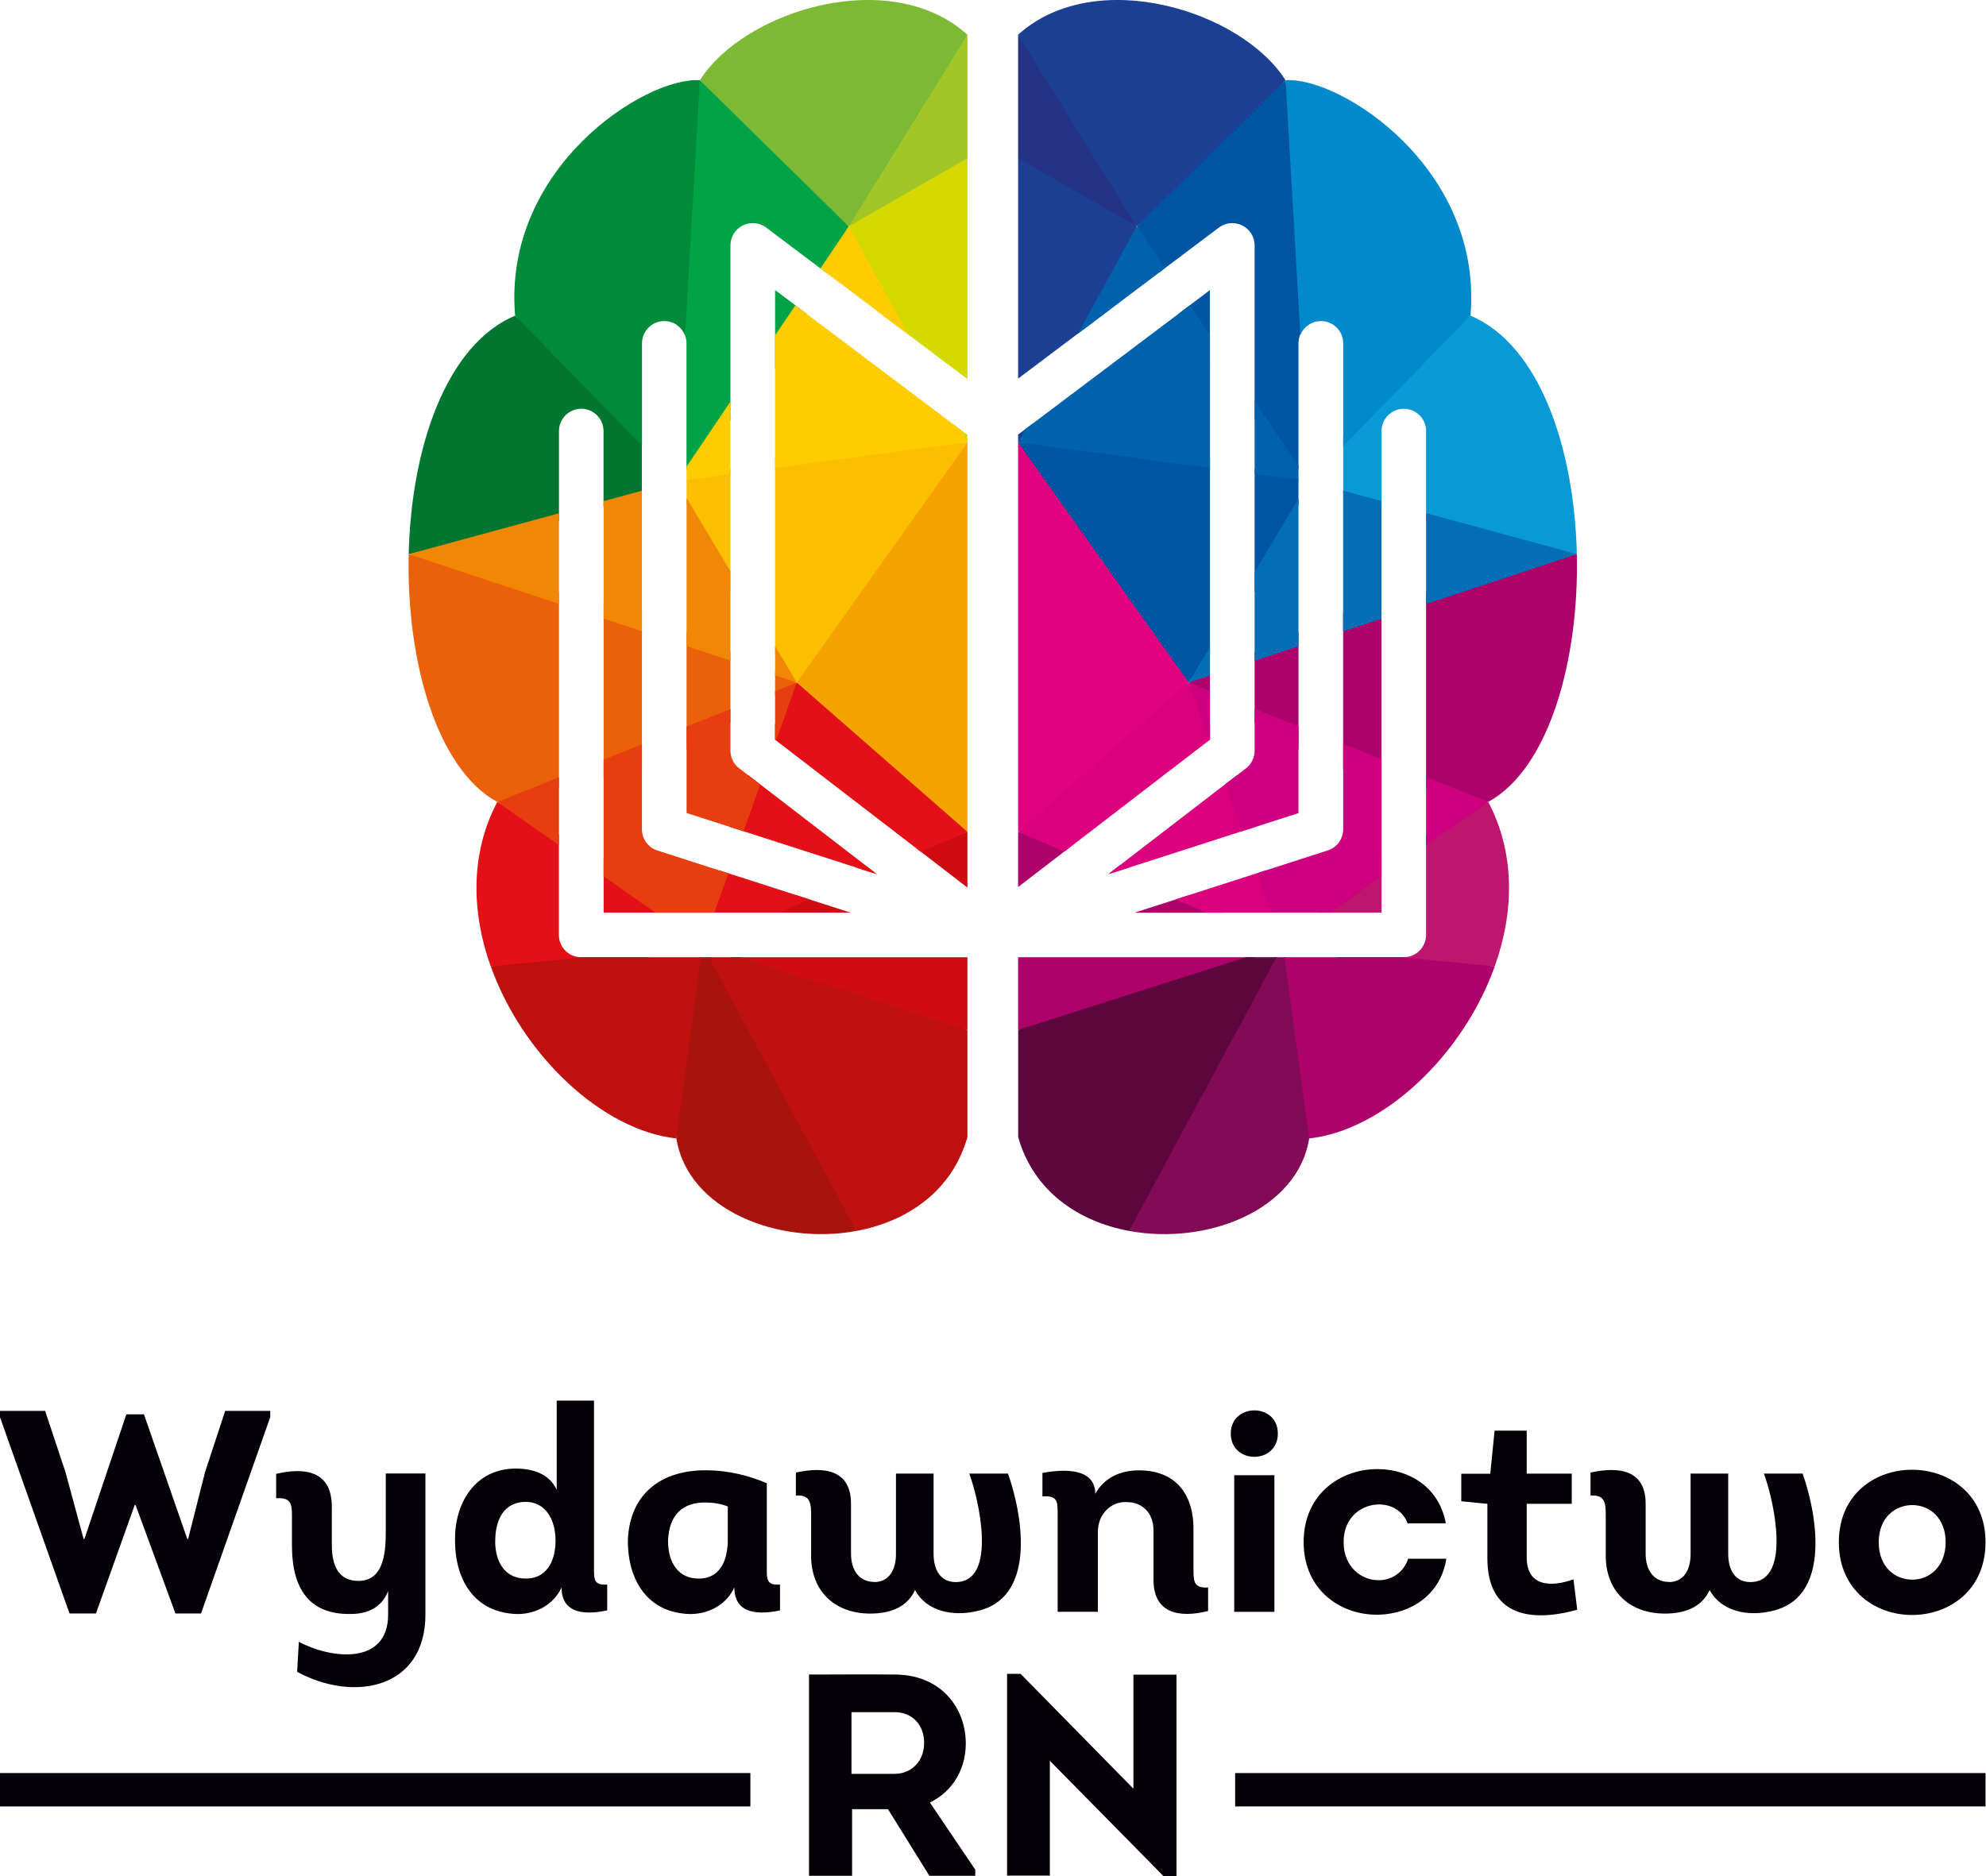 <?xml version="1.0" encoding="UTF-8"?>
<svg xmlns="http://www.w3.org/2000/svg" width="254" height="240" viewBox="0 0 254 240" fill="none">
  <g clip-path="url(#clip0_2467_14239)">
    <path d="M240.28 197.28C240.28 194.1 242.41 192.53 244.58 192.53C246.75 192.53 248.84 194.14 248.84 197.28C248.84 200.42 246.75 202.07 244.58 202.07C242.41 202.07 240.28 200.5 240.28 197.28ZM253.94 197.28C253.94 191.13 249.24 188.01 244.54 188.01C239.84 188.01 235.18 191.13 235.18 197.28C235.18 203.43 239.84 206.59 244.54 206.59C249.24 206.59 253.94 203.47 253.94 197.28ZM213.44 202.36C211.57 202.36 210.43 200.93 210.47 198.61V192.37C210.47 187.93 206.95 187.6 203.42 188.37V191.31C205.33 191.2 205.37 192.3 205.37 194.03V198.77C205.26 203.47 208.34 206.41 212.93 206.41C215.32 206.41 217.59 205.71 218.66 203.4C220.13 206.15 223.54 206.78 226.44 206.12C234.04 204.61 232.61 194.41 230.55 188.5H225.59C226.76 191.55 229.3 202.38 223.86 202.38C222.06 202.38 221 201.02 221.03 198.63V188.5H216.22V198.63C216.26 201.02 215.19 202.38 213.43 202.38L213.44 202.36ZM195.26 183.01H191.15L190.6 188.52H186.89V192.04L190.23 192.37V199.35C190.23 206.62 195.63 207.61 201.72 205.92L201.24 202.03C198.3 203.09 195.26 202.91 195.26 199.24V192.37H201.02V188.51H195.26V183V183.01ZM184.91 194.87C184.1 190.32 180.32 188 176.39 187.93C171.65 187.82 166.73 190.98 166.73 197.26C166.73 203.54 171.65 206.7 176.39 206.55C180.39 206.44 184.25 204.05 184.98 199.39H180.1C179.51 201.19 177.97 202.11 176.43 202.14C174.19 202.21 171.84 200.49 171.84 197.26C171.84 194.03 174.19 192.45 176.39 192.45C177.93 192.45 179.44 193.26 180.03 194.87H184.91ZM162.99 188.71H157.85V206.19H162.99V188.71ZM157.41 183.38C157.41 187.35 163.43 187.35 163.43 183.38C163.43 179.41 157.41 179.45 157.41 183.38ZM133.32 191.42C135.3 191.31 135.27 192.01 135.27 193.95V206.18H140.41V196.01C140.41 193.55 142.21 192.04 144.12 192.15C145.99 192.15 147.57 193.43 147.53 195.9V202.11C147.53 206.52 151.02 206.96 154.51 206.08V203.07C152.71 203.18 152.64 202.37 152.64 200.72V195.91C152.75 191.5 150.66 188.09 145.66 188.09C143.31 188.09 141.22 189.01 140.08 191.1C140.08 187.69 135.93 187.94 133.32 188.42V191.43V191.42ZM111.81 202.36C109.94 202.36 108.8 200.93 108.84 198.61V192.37C108.84 187.93 105.32 187.6 101.79 188.37V191.31C103.7 191.2 103.74 192.3 103.74 194.03V198.77C103.63 203.47 106.71 206.41 111.3 206.41C113.69 206.41 115.96 205.71 117.03 203.4C118.5 206.15 121.91 206.78 124.81 206.12C132.41 204.61 130.98 194.41 128.92 188.5H123.96C125.13 191.55 127.67 202.38 122.23 202.38C120.43 202.38 119.37 201.02 119.4 198.63V188.5H114.59V198.63C114.63 201.02 113.56 202.38 111.8 202.38L111.81 202.36ZM93.08 197.3C92.97 199.98 91.87 201.93 89.41 201.93C86.77 201.97 85.44 199.91 85.44 197.12C85.55 193.74 87.35 192.2 90.14 192.2C91.02 192.2 92.09 192.31 93.08 192.71V197.3ZM98.07 189.73C95.72 188.74 93.15 188.11 90.54 188.08C84.55 187.97 80.48 191.13 80.3 197.11C80.3 202.14 82.83 206.36 88.3 206.47C90.65 206.47 92.93 205.26 93.92 203.06C93.92 206.69 97.37 206.51 99.76 206V202.7C98 202.81 98.07 202 98.07 200.5V189.74V189.73ZM71.2 179.16V190.58C70.28 188.56 68.19 187.86 65.95 187.86C60.77 187.86 58.09 192.3 58.2 197.11C58.2 202.14 60.73 206.36 66.2 206.47C68.55 206.47 70.83 205.26 71.82 203.06C71.82 206.69 75.27 206.51 77.66 206V202.7C75.9 202.81 75.97 202 75.97 200.5V179.17H71.2V179.16ZM63.34 197.11C63.34 194.28 64.55 192.12 67.23 192.12C69.73 192.12 71.05 194.32 71.05 197.08C71.05 199.84 69.8 201.93 67.3 201.93C64.66 201.97 63.33 199.91 63.33 197.12L63.34 197.11ZM38 213.86C45.23 217.79 54.41 216.06 54.41 206.52V188.49H49.34V195.58C49.34 197.97 49.34 202.23 45.85 202.23C43.32 202.23 42.44 200.32 42.44 197.64V192.76C42.44 188.17 39.03 187.66 35.32 188.54V191.66C37.08 191.55 37.34 192.21 37.34 193.79V197.72C37.34 203.12 39.47 206.57 44.87 206.46C47.07 206.46 48.87 205.58 49.64 203.52V206.53C49.64 213.07 42.33 212.22 38.22 210.02L38 213.88V213.86ZM16.16 180.92L10.8 196.86H10.69L8.38 188.34L5.77 180.48H0V181.29L8.89 206.4H12.27L17.23 192.52H17.34L22.44 206.4H25.71L34.56 181.29V180.48H28.8L26.23 188.3L24.06 196.86H23.95L18.41 180.92H16.17H16.16Z" fill="#050007"></path>
    <path d="M148.82 240.01H150.47V214.23H144.96V228.81L130.53 214.12H128.8V239.93H134.27V225.24L148.81 240L148.82 240.01ZM108.9 226.91V219.02H114.41C116.76 219.02 118.19 220.75 118.19 222.91C118.23 225.11 116.72 226.91 114.41 226.91H108.9ZM118.93 230.58C121.87 229.15 123.52 226.28 123.52 223.02C123.52 218.47 120.33 214.21 114.45 214.21C110.78 214.17 107.14 214.21 103.47 214.21V239.95H108.98V231.43H113.57L118.86 239.95H124.73V239.17L118.93 230.58Z" fill="#050007"></path>
    <path d="M95.97 226.81H0V231.08H95.97V226.81Z" fill="#050007"></path>
    <path fill-rule="evenodd" clip-rule="evenodd" d="M123.73 48.49V20.25L118.84 19.92L108.55 28.97L112.13 39.76L123.73 48.49ZM123.73 56.58V55.63L121.91 54.26L123.73 56.58Z" fill="#D6D900"></path>
    <path fill-rule="evenodd" clip-rule="evenodd" d="M108.55 28.96L115.28 20.03L123.74 4.45C113.86 -4.48 95.139 1.36 89.519 10.26L100.65 22.55L108.55 28.96Z" fill="#7CBA36"></path>
    <path fill-rule="evenodd" clip-rule="evenodd" d="M99.13 47.2L100.51 45.63L103.16 40.13L99.13 37.1V47.19V47.2ZM87.81 60.12L93.42 53.72V31.39C93.42 30.31 94.03 29.32 95 28.84C95.97 28.36 97.13 28.46 97.99 29.11L105.68 34.9L108.54 28.96L89.51 10.26L86.56 34.13V41.56C87.31 42.07 87.8 42.94 87.8 43.92V60.12H87.81Z" fill="#00A447"></path>
    <path fill-rule="evenodd" clip-rule="evenodd" d="M82.1 55.84L77.79 50.28L65.87 40.38C56.98 44.14 52.58 57.44 52.27 70.89L71.49 66.67V55.14C71.49 53.56 72.769 52.29 74.34 52.29C75.919 52.29 77.189 53.57 77.189 55.14V64.83L82.09 63.12V55.84H82.1Z" fill="#007631"></path>
    <path fill-rule="evenodd" clip-rule="evenodd" d="M123.73 106.41V56.58L111.7 70.65L101.91 87.31L109.83 96.53L123.73 106.41Z" fill="#F6A300"></path>
    <path fill-rule="evenodd" clip-rule="evenodd" d="M101.77 114.49L97.62 116.74H108.77L101.77 114.49ZM110.64 110.66L109.58 111.01L112.18 111.85L110.64 110.67V110.66ZM123.73 113.53V106.41L117.22 108.53L123.73 113.54V113.53ZM123.73 131.74V122.45H93.39L107.15 128.29L123.73 131.74Z" fill="#CF0C11"></path>
    <path fill-rule="evenodd" clip-rule="evenodd" d="M92.01 111.35L90.8 116.74H99.66L103.56 115.06L92.01 111.34V111.35ZM95.71 99.18L94.03 102.39L93.27 105.75L111.54 111.63L111.78 111.53L95.71 99.17V99.18ZM123.73 106.41L101.9 87.31L99.12 92.63V94.62L117.78 108.97L123.72 106.42L123.73 106.41Z" fill="#E41018"></path>
    <path fill-rule="evenodd" clip-rule="evenodd" d="M71.49 75.69L52.27 70.89C51.95 84.54 55.87 98.37 63.6 102.59L71.49 100.83V75.69ZM82.1 78.34L77.2 77.12V99.56L82.1 98.46V78.34ZM93.42 83.39L87.81 80.8V95.89L93.42 92.48V83.4V83.39ZM101.91 87.31L99.13 86.03V89L101.91 87.31Z" fill="#EB6109"></path>
    <path fill-rule="evenodd" clip-rule="evenodd" d="M71.49 106.78L63.599 102.59C60.09 109.24 60.309 116.76 62.76 123.62L76.68 123.86L83.07 122.45H74.33C72.75 122.45 71.48 121.17 71.48 119.6V106.79L71.49 106.78ZM85.45 116.74L79.44 111.01L77.2 109.82V116.74H85.45Z" fill="#E41018"></path>
    <path fill-rule="evenodd" clip-rule="evenodd" d="M109.55 157.46L99.95 135.35L90.91 122.45H89.46L86.63 133.17L86.5 145.63C87.98 154.8 99.56 159.32 109.55 157.46Z" fill="#AA120D"></path>
    <path fill-rule="evenodd" clip-rule="evenodd" d="M123.73 131.74L94.56 122.45H90.66L109.54 157.46C115.97 156.27 121.75 152.42 123.73 145.46V131.74Z" fill="#BE100F"></path>
    <path fill-rule="evenodd" clip-rule="evenodd" d="M86.499 145.63L89.65 122.45H74.639L62.77 123.62C66.829 134.99 76.999 144.59 86.499 145.63Z" fill="#BE100F"></path>
    <path fill-rule="evenodd" clip-rule="evenodd" d="M71.49 99.44L63.6 102.59L71.49 108.11V99.45V99.44ZM99.26 94.71L101.91 87.31L99.13 88.42V94.61L99.26 94.71ZM95.09 106.34L97.23 100.35L94.53 98.28C93.83 97.74 93.42 96.9 93.42 96.02V90.7L87.81 92.94V104L95.09 106.34ZM91.36 116.74L93.16 111.72L84.08 108.8C82.9 108.42 82.1 107.32 82.1 106.08V95.22L77.2 97.17V112.1L83.84 116.75H91.36V116.74Z" fill="#E73E11"></path>
    <path fill-rule="evenodd" clip-rule="evenodd" d="M93.42 59.93L87.81 61.26V64.48L91.6 73.2L93.42 75.7V59.93ZM101.91 87.31L123.74 56.58L100.49 58.25L99.13 58.57V83.51L101.91 87.31Z" fill="#FCBE00"></path>
    <path fill-rule="evenodd" clip-rule="evenodd" d="M71.49 65.66L52.27 70.89L71.49 77.25V65.66ZM82.1 62.77L77.2 64.1V79.13L82.1 80.75V62.77ZM93.419 73.1L87.809 63.69V82.65L93.419 84.51V73.1ZM101.91 87.31L99.129 82.66V86.39L101.91 87.31Z" fill="#F18805"></path>
    <path fill-rule="evenodd" clip-rule="evenodd" d="M87.62 42.91L89.52 10.26C82.46 9.8 64.27 21.56 65.88 40.37L82.11 57.01V43.92C82.11 42.34 83.39 41.07 84.96 41.07C86.18 41.07 87.22 41.84 87.63 42.91" fill="#008B3A"></path>
    <path fill-rule="evenodd" clip-rule="evenodd" d="M123.73 20.24V4.45L108.55 28.96L123.73 20.24Z" fill="#A2C628"></path>
    <path fill-rule="evenodd" clip-rule="evenodd" d="M93.42 51.37L87.81 59.69V61.4L93.42 60.65V51.38V51.37ZM116.14 42.77L108.55 28.96L104.93 34.33L116.15 42.77H116.14ZM123.73 56.58L122.84 54.96L101.72 39.06L99.12 42.91V59.87L123.73 56.57V56.58Z" fill="#FFCC00"></path>
    <path fill-rule="evenodd" clip-rule="evenodd" d="M130.21 48.44V20.24L135.1 19.91L145.39 28.96L141.82 39.69L130.2 48.44H130.21ZM130.21 56.58V55.59L132.12 54.15L130.21 56.58Z" fill="#1B3F92"></path>
    <path fill-rule="evenodd" clip-rule="evenodd" d="M145.39 28.96L138.66 20.03L130.2 4.45C140.07 -4.48 158.79 1.36 164.41 10.26L153.28 22.55L145.38 28.96H145.39Z" fill="#1B3F92"></path>
    <path fill-rule="evenodd" clip-rule="evenodd" d="M154.75 47.14L153.43 45.64L150.76 40.11L154.74 37.11V47.14H154.75ZM166.07 60.05L160.46 53.65V31.39C160.46 30.31 159.85 29.32 158.88 28.84C157.91 28.36 156.75 28.46 155.89 29.11L148.24 34.87L145.39 28.96L164.42 10.26L167.37 34.13V41.52C166.59 42.03 166.07 42.91 166.07 43.92V60.05Z" fill="#0055A3"></path>
    <path fill-rule="evenodd" clip-rule="evenodd" d="M171.78 55.91L176.15 50.28L188.07 40.38C196.96 44.14 201.36 57.44 201.67 70.89L182.39 66.66V55.14C182.39 53.56 181.11 52.29 179.54 52.29C177.96 52.29 176.69 53.57 176.69 55.14V64.81L171.79 63.1V55.92L171.78 55.91Z" fill="#0999D6"></path>
    <path fill-rule="evenodd" clip-rule="evenodd" d="M130.21 106.41V56.58L142.23 70.65L152.03 87.31L144.11 96.53L130.21 106.41Z" fill="#E00280"></path>
    <path fill-rule="evenodd" clip-rule="evenodd" d="M152.15 114.48L156.32 116.75H145.11L152.15 114.48ZM143.26 110.65L144.33 111L141.7 111.85L143.25 110.66L143.26 110.65ZM130.21 113.48V106.4L136.68 108.5L130.21 113.47V113.48ZM130.21 131.74V122.45H160.54L146.78 128.29L130.21 131.74Z" fill="#AD026A"></path>
    <path fill-rule="evenodd" clip-rule="evenodd" d="M161.92 111.33L163.13 116.74H154.28L150.35 115.05L161.92 111.33ZM158.22 99.15L159.92 102.4L160.67 105.74L142.38 111.63L142.13 111.52L158.22 99.15ZM130.21 106.41L152.04 87.31L154.76 92.52V94.61L136.12 108.94L130.21 106.4V106.41Z" fill="#DB007E"></path>
    <path fill-rule="evenodd" clip-rule="evenodd" d="M182.39 75.7L201.67 70.88C201.98 84.53 198.07 98.36 190.34 102.58L182.39 100.8V75.69V75.7ZM171.78 78.35L176.68 77.13V99.54L171.78 98.44V78.35ZM160.46 83.42L166.07 80.82V95.85L160.46 92.44V83.42ZM152.03 87.31L154.75 86.05V88.96L152.03 87.31Z" fill="#AD026A"></path>
    <path fill-rule="evenodd" clip-rule="evenodd" d="M182.39 106.81L190.34 102.58C193.84 109.23 193.63 116.75 191.17 123.61L177.25 123.85L170.86 122.44H179.54C181.12 122.44 182.39 121.16 182.39 119.59V106.81ZM168.49 116.74L174.51 111.01L176.69 109.85V116.74H168.5H168.49Z" fill="#BE156F"></path>
    <path fill-rule="evenodd" clip-rule="evenodd" d="M144.39 157.46L153.99 135.35L163.02 122.45H164.47L167.31 133.17L167.44 145.63C165.96 154.8 154.38 159.32 144.39 157.46Z" fill="#830A57"></path>
    <path fill-rule="evenodd" clip-rule="evenodd" d="M130.21 131.74L159.37 122.45H163.27L144.4 157.46C137.96 156.27 132.19 152.42 130.22 145.46V131.74H130.21Z" fill="#5D063E"></path>
    <path fill-rule="evenodd" clip-rule="evenodd" d="M167.44 145.63L164.28 122.45H179.3L191.17 123.62C187.11 134.99 176.94 144.59 167.44 145.63Z" fill="#AD026A"></path>
    <path fill-rule="evenodd" clip-rule="evenodd" d="M182.39 99.42L190.34 102.59L182.39 108.15V99.42ZM154.67 94.68L152.03 87.31L154.75 88.39V94.61L154.67 94.67V94.68ZM158.84 106.33L156.69 100.33L159.35 98.29C160.05 97.75 160.46 96.91 160.46 96.03V90.68L166.07 92.92V104.01L158.84 106.34V106.33ZM162.57 116.74L160.77 111.7L169.81 108.79C170.99 108.41 171.79 107.31 171.79 106.07V95.18L176.69 97.13V112.12L170.1 116.73H162.58L162.57 116.74Z" fill="#CD007F"></path>
    <path fill-rule="evenodd" clip-rule="evenodd" d="M160.46 59.92L166.07 61.25V64.62L162.34 73.21L160.46 75.78V59.92ZM152.03 87.31L130.2 56.58L153.45 58.25L154.75 58.56V83.59L152.03 87.31Z" fill="#0055A3"></path>
    <path fill-rule="evenodd" clip-rule="evenodd" d="M182.39 65.64L201.67 70.88L182.39 77.26V65.64ZM171.78 62.76L176.68 64.09V79.15L171.78 80.77V62.75V62.76ZM160.46 73.19L166.07 63.79V82.67L160.46 84.53V73.2V73.19ZM152.03 87.31L154.75 82.75V86.41L152.03 87.31Z" fill="#016EB6"></path>
    <path fill-rule="evenodd" clip-rule="evenodd" d="M166.31 42.78L164.42 10.26C171.48 9.8 189.67 21.56 188.07 40.37L171.79 57.07V43.92C171.79 42.34 170.51 41.07 168.94 41.07C167.77 41.07 166.76 41.78 166.32 42.79" fill="#008ACC"></path>
    <path fill-rule="evenodd" clip-rule="evenodd" d="M130.21 20.24V4.45L145.39 28.96L130.21 20.24Z" fill="#253386"></path>
    <path fill-rule="evenodd" clip-rule="evenodd" d="M160.46 51.28L166.07 59.6V61.39L160.46 60.64V51.29V51.28ZM137.84 42.7L145.39 28.97L148.99 34.31L137.84 42.71V42.7ZM130.21 56.58L131.14 54.89L152.19 39.04L154.75 42.83V59.87L130.2 56.58H130.21Z" fill="#0061AC"></path>
    <path d="M253.94 226.81H157.97V231.08H253.94V226.81Z" fill="#050007"></path>
  </g>
  <defs>
    <clipPath id="clip0_2467_14239">
      <rect width="253.94" height="240.01" fill="white"></rect>
    </clipPath>
  </defs>
</svg>

